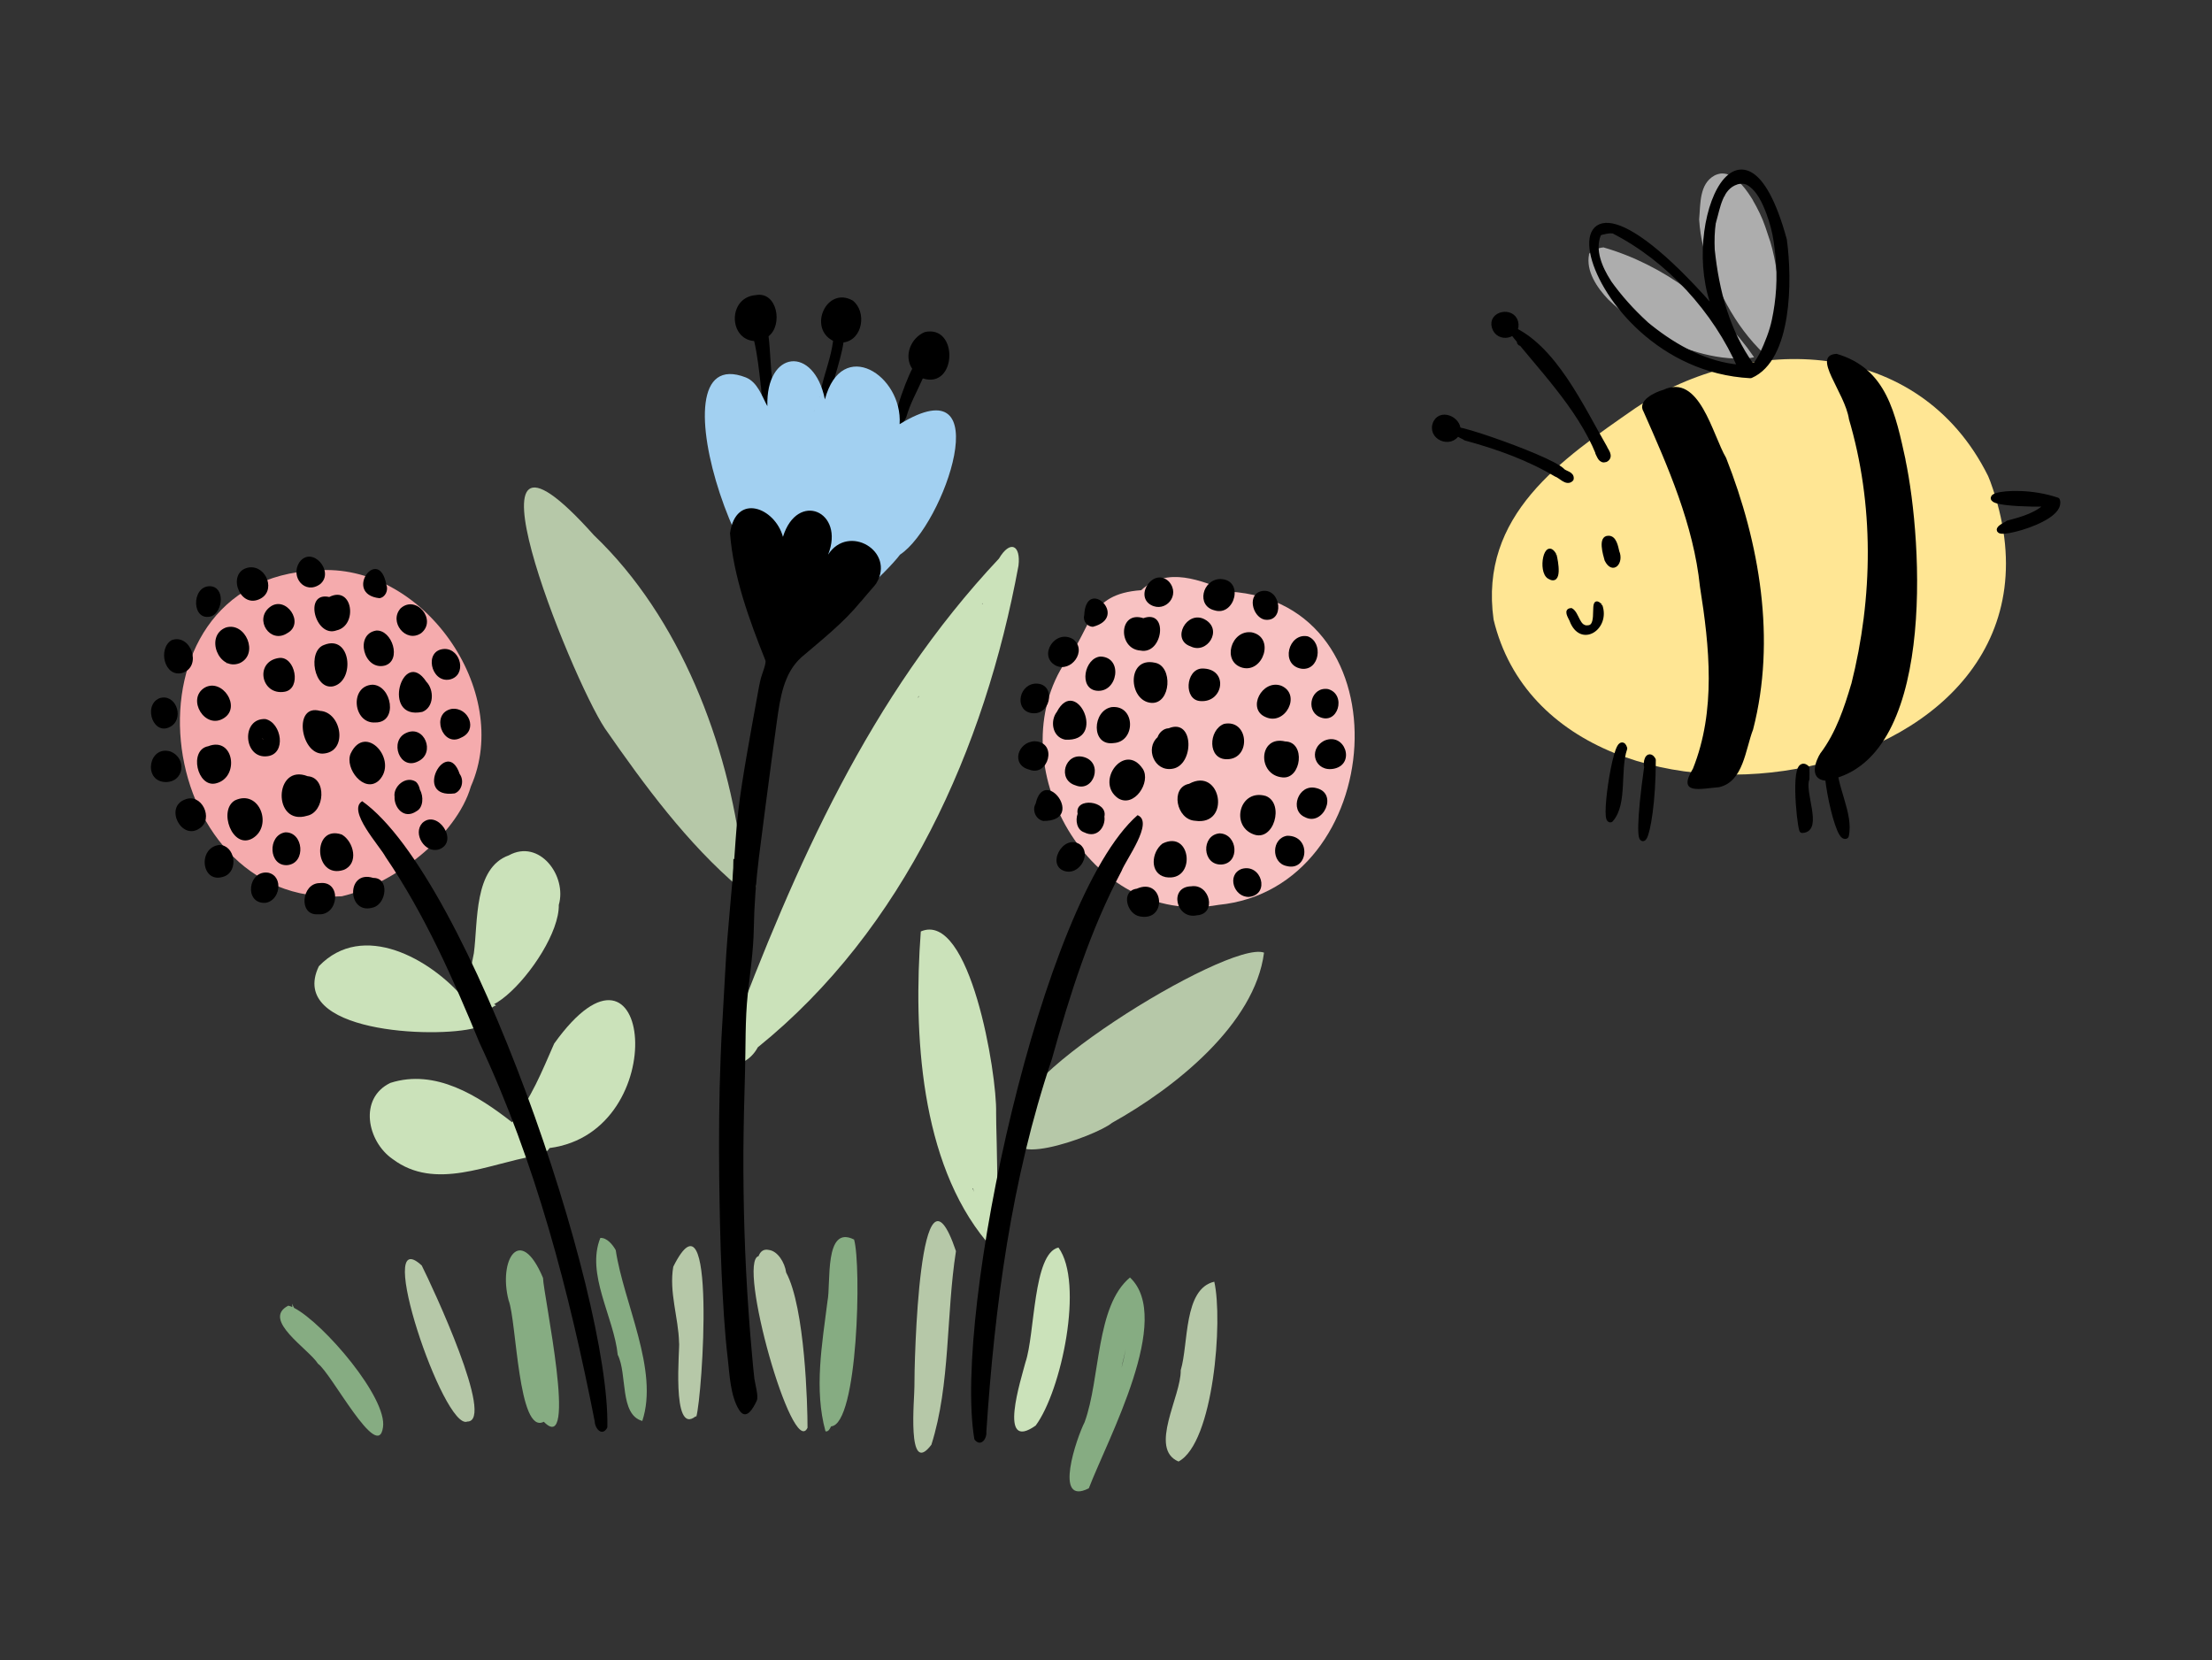 <?xml version="1.0" encoding="utf-8"?>
<!-- Generator: Adobe Illustrator 26.3.1, SVG Export Plug-In . SVG Version: 6.00 Build 0)  -->
<svg version="1.1" id="Ebene_1" xmlns="http://www.w3.org/2000/svg" xmlns:xlink="http://www.w3.org/1999/xlink" x="0px" y="0px"
	 viewBox="0 0 110.72 83.1" style="enable-background:new 0 0 110.72 83.1;" xml:space="preserve">
<rect x="0" y="0" width="110.72" height="83.1" fill="#333333" stroke="none"/>
<style type="text/css">
	.st0{clip-path:url(#SVGID_00000075131495416085062550000012018440419755400872_);}
	.st1{opacity:0.6;clip-path:url(#SVGID_00000170243414556137015550000000421952342752665735_);}
	.st2{clip-path:url(#SVGID_00000144332463518935762730000006148975693113651343_);fill:#FFFFFF;}
	.st3{clip-path:url(#SVGID_00000170243414556137015550000000421952342752665735_);fill:#FFE694;}
	.st4{clip-path:url(#SVGID_00000170243414556137015550000000421952342752665735_);}
	
		.st5{clip-path:url(#SVGID_00000170243414556137015550000000421952342752665735_);fill:none;stroke:#000000;stroke-width:0.15;stroke-miterlimit:10;}
	
		.st6{clip-path:url(#SVGID_00000170243414556137015550000000421952342752665735_);fill:none;stroke:#000000;stroke-width:0.3;stroke-linecap:round;stroke-linejoin:round;stroke-miterlimit:10;}
	
		.st7{clip-path:url(#SVGID_00000170243414556137015550000000421952342752665735_);fill:none;stroke:#000000;stroke-width:0.3;stroke-miterlimit:10;}
	.st8{clip-path:url(#SVGID_00000170243414556137015550000000421952342752665735_);fill:#F3D5B5;}
	.st9{clip-path:url(#SVGID_00000170243414556137015550000000421952342752665735_);fill:#F5ABAD;}
	.st10{clip-path:url(#SVGID_00000170243414556137015550000000421952342752665735_);fill:#F8C2C2;}
	.st11{clip-path:url(#SVGID_00000170243414556137015550000000421952342752665735_);fill:#A2D0F1;}
	.st12{clip-path:url(#SVGID_00000170243414556137015550000000421952342752665735_);fill:#B6C8A8;}
	.st13{clip-path:url(#SVGID_00000170243414556137015550000000421952342752665735_);fill:#CBE2BA;}
	.st14{clip-path:url(#SVGID_00000031198918398944708990000002182424662645758616_);}
	.st15{clip-path:url(#SVGID_00000068648404694639978660000004208442346139154591_);}
	.st16{clip-path:url(#SVGID_00000029747790022266822610000003858628671566277811_);}
	.st17{clip-path:url(#SVGID_00000072998926402151014100000012964147553809223575_);}
	.st18{clip-path:url(#SVGID_00000072998926402151014100000012964147553809223575_);fill:#86AC82;}
	.st19{clip-path:url(#SVGID_00000072998926402151014100000012964147553809223575_);fill:#CBE2BA;}
	.st20{clip-path:url(#SVGID_00000072998926402151014100000012964147553809223575_);fill:#B6C8A8;}
</style>
<g>
	<defs>
		<rect id="SVGID_1_" x="7.55" y="8.45" width="95.61" height="66.19"/>
	</defs>
	<clipPath id="SVGID_00000042723903299748535680000016479498172450133395_">
		<use xlink:href="#SVGID_1_"  style="overflow:visible;"/>
	</clipPath>
	<g style="clip-path:url(#SVGID_00000042723903299748535680000016479498172450133395_);">
		<defs>
			<rect id="SVGID_00000100367324217995196680000013151534736589562045_" x="7.55" y="8.45" width="95.61" height="66.19"/>
		</defs>
		<clipPath id="SVGID_00000067926147740705839250000015306748839014702246_">
			<use xlink:href="#SVGID_00000100367324217995196680000013151534736589562045_"  style="overflow:visible;"/>
		</clipPath>
		<g style="opacity:0.6;clip-path:url(#SVGID_00000067926147740705839250000015306748839014702246_);">
			<g>
				<defs>
					<rect id="SVGID_00000120545282544901250540000011460767581910003121_" x="73.53" y="-5.14" width="29.49" height="36.1"/>
				</defs>
				<clipPath id="SVGID_00000005955829518501630340000006832935105896789662_">
					<use xlink:href="#SVGID_00000120545282544901250540000011460767581910003121_"  style="overflow:visible;"/>
				</clipPath>
				<path style="clip-path:url(#SVGID_00000005955829518501630340000006832935105896789662_);fill:#FFFFFF;" d="M85.05,10.99
					c0,0,0-0.01,0-0.01C85.05,10.99,85.05,10.99,85.05,10.99 M80.49,14.98C80.49,14.98,80.49,14.98,80.49,14.98
					C80.49,14.98,80.49,14.98,80.49,14.98C80.49,14.99,80.49,14.99,80.49,14.98 M80.54,12.42L80.54,12.42 M85.26,17.7
					c0,0-0.01,0-0.02,0C85.25,17.7,85.25,17.7,85.26,17.7 M86.89,17.96c0,0-0.01,0-0.01,0H86.89z M87.43,17.94
					c0.12-0.01,0.25-0.03,0.37-0.06c-1.76-2.56-4.55-4.64-7.55-5.5c0.01,0,0.02,0,0.03,0c-0.09,0.01-0.18,0.02-0.27,0.05
					c0.01,0,0.03-0.01,0.04-0.01c-0.12,0.04-0.24,0.08-0.35,0.14c0.01,0,0.01-0.01,0.02-0.01c-0.08,0.05-0.18,0.1-0.19,0.21
					c0-0.01,0.01-0.02,0.01-0.03c-0.17,0.84,0.4,1.67,0.96,2.26c0,0,0,0-0.01-0.01c0.01,0.01,0.02,0.02,0.02,0.02
					c0,0-0.01-0.01-0.01-0.01c0.68,0.65,1.42,1.21,2.23,1.7c-0.01,0-0.02-0.01-0.03-0.02C84.12,17.46,85.78,18.03,87.43,17.94
					 M88.24,18.06C88.24,18.06,88.24,18.06,88.24,18.06C88.24,18.06,88.24,18.06,88.24,18.06 M85.23,9.56L85.23,9.56
					C85.23,9.57,85.23,9.56,85.23,9.56 M88.36,11.35c-0.16-0.47-0.38-0.91-0.63-1.34c0.01,0.02,0.02,0.03,0.03,0.04
					c-0.33-0.53-0.73-1.12-1.33-1.34c0.01,0,0.03,0.01,0.04,0.01c-0.09-0.02-0.18-0.04-0.28-0.04h0.04c-0.16,0-0.32,0.05-0.46,0.13
					c0.01-0.01,0.03-0.01,0.04-0.02c-0.76,0.42-0.69,1.43-0.76,2.19c0,0,0-0.01,0-0.01c0,0.01,0,0.03,0,0.04c0,0,0-0.01,0-0.02
					c0.03,0.47,0.1,0.93,0.21,1.39l0,0c0.62,2.01,1.52,3.88,3.05,5.34c0.06-0.04,0.14-0.09,0.21-0.05c0.1-0.22,0.18-0.45,0.25-0.68
					l-0.01,0.04c0.14-0.58,0.27-1.2,0.27-1.8c0,0.02,0,0.03,0,0.05c0.02-1.09-0.12-2.18-0.43-3.22c0,0,0,0.01,0,0.01
					C88.52,11.82,88.44,11.59,88.36,11.35"/>
			</g>
		</g>
		<path style="clip-path:url(#SVGID_00000067926147740705839250000015306748839014702246_);fill:#FFE694;" d="M99.62,24.09
			c5.74,15.69-21.71,20.06-24.86,6.92c-0.73-5.24,3.4-8.01,7.08-10.57c5.71-3.81,14.2-3.6,17.67,3.38L99.62,24.09z"/>
		<path style="clip-path:url(#SVGID_00000067926147740705839250000015306748839014702246_);" d="M86.4,22.92
			c1.68,4.27,2.51,9.09,1.35,13.59c-0.39,1-0.48,2.62-1.71,2.89c-0.91,0.07-2.12,0.41-1.3-0.93c1.16-2.9,0.83-6.09,0.35-9.11
			c-0.32-3.1-1.61-6.02-2.82-8.75c-0.34-0.56,0.56-0.98,0.99-1.1C85.07,18.67,85.71,21.75,86.4,22.92"/>
		<path style="clip-path:url(#SVGID_00000067926147740705839250000015306748839014702246_);" d="M93.93,23.23
			C93.93,23.23,93.93,23.23,93.93,23.23C93.93,23.23,93.93,23.23,93.93,23.23 M91.93,17.71c2.52,0.73,2.95,3.02,3.46,5.34
			c-0.01-0.02-0.01-0.05-0.02-0.07c0.89,4.19,1.54,15.26-4.03,16.09c-0.79-0.1-0.48-0.98-0.19-1.42c-0.01,0.01-0.02,0.03-0.02,0.04
			c0.77-1.03,1.18-2.26,1.54-3.48c0,0.02-0.01,0.03-0.01,0.05c1.1-4.36,1.16-9.02-0.13-13.34c0.01,0.03,0.01,0.05,0.02,0.07
			C92.35,19.62,90.63,17.78,91.93,17.71"/>
		<path style="clip-path:url(#SVGID_00000067926147740705839250000015306748839014702246_);" d="M80.63,28.08
			c-0.15,0.06-0.24-0.17-0.09-0.23C80.69,27.79,80.78,28.02,80.63,28.08"/>
		<path style="clip-path:url(#SVGID_00000067926147740705839250000015306748839014702246_);" d="M80.98,27.61
			c0.23,0.54-0.25,1.1-0.59,0.42c-0.08-0.28-0.34-1.15,0.12-1.14C80.84,26.88,80.92,27.36,80.98,27.61"/>
		
			<path style="clip-path:url(#SVGID_00000067926147740705839250000015306748839014702246_);fill:none;stroke:#000000;stroke-width:0.15;stroke-miterlimit:10;" d="
			M80.98,27.61c0.23,0.54-0.25,1.1-0.59,0.42c-0.08-0.28-0.34-1.15,0.12-1.14C80.84,26.88,80.92,27.36,80.98,27.61"/>
		<path style="clip-path:url(#SVGID_00000067926147740705839250000015306748839014702246_);" d="M77.84,27.78
			c0.08,0.31,0.3,1.49-0.31,1.12C77.03,28.61,77.36,26.91,77.84,27.78"/>
		
			<path style="clip-path:url(#SVGID_00000067926147740705839250000015306748839014702246_);fill:none;stroke:#000000;stroke-width:0.15;stroke-miterlimit:10;" d="
			M77.84,27.78c0.08,0.31,0.3,1.49-0.31,1.12C77.03,28.61,77.36,26.91,77.84,27.78"/>
		<path style="clip-path:url(#SVGID_00000067926147740705839250000015306748839014702246_);" d="M79.28,31.34
			c-0.01-0.01-0.02-0.01-0.03-0.02C79.26,31.32,79.27,31.33,79.28,31.34 M80.13,30.3c0.41,1.15-1.01,2.08-1.5,0.74
			c-0.08-0.17-0.31-0.52,0.02-0.53c0.34,0.19,0.34,0.94,0.85,0.86C80.11,31.33,79.53,29.72,80.13,30.3"/>
		
			<path style="clip-path:url(#SVGID_00000067926147740705839250000015306748839014702246_);fill:none;stroke:#000000;stroke-width:0.15;stroke-miterlimit:10;" d="
			M79.28,31.34c-0.01-0.01-0.02-0.01-0.03-0.02C79.26,31.32,79.27,31.33,79.28,31.34 M80.13,30.3c0.41,1.15-1.01,2.08-1.5,0.74
			c-0.08-0.17-0.31-0.52,0.02-0.53c0.34,0.19,0.34,0.94,0.85,0.86C80.11,31.33,79.53,29.72,80.13,30.3"/>
		<path style="clip-path:url(#SVGID_00000067926147740705839250000015306748839014702246_);" d="M82.73,38.04
			c0,4.2-1.09,6.01-0.28,0.33l0,0.02C82.37,38.17,82.51,37.66,82.73,38.04"/>
		
			<path style="clip-path:url(#SVGID_00000067926147740705839250000015306748839014702246_);fill:none;stroke:#000000;stroke-width:0.3;stroke-linecap:round;stroke-linejoin:round;stroke-miterlimit:10;" d="
			M82.73,38.04c0,4.2-1.09,6.01-0.28,0.33l0,0.02C82.37,38.17,82.51,37.66,82.73,38.04"/>
		<path style="clip-path:url(#SVGID_00000067926147740705839250000015306748839014702246_);" d="M81.3,37.46
			c-0.37,1.07,0.02,2.76-0.69,3.55C80.26,41.1,80.98,36.41,81.3,37.46"/>
		
			<path style="clip-path:url(#SVGID_00000067926147740705839250000015306748839014702246_);fill:none;stroke:#000000;stroke-width:0.3;stroke-linecap:round;stroke-linejoin:round;stroke-miterlimit:10;" d="
			M81.3,37.46c-0.37,1.07,0.02,2.76-0.69,3.55C80.26,41.1,80.98,36.41,81.3,37.46"/>
		<path style="clip-path:url(#SVGID_00000067926147740705839250000015306748839014702246_);" d="M91.79,38.13
			c-0.05,1.22,0.85,2.61,0.6,3.7C91.95,42.12,90.97,37.11,91.79,38.13"/>
		
			<path style="clip-path:url(#SVGID_00000067926147740705839250000015306748839014702246_);fill:none;stroke:#000000;stroke-width:0.3;stroke-linecap:round;stroke-linejoin:round;stroke-miterlimit:10;" d="
			M91.79,38.13c-0.05,1.22,0.85,2.61,0.6,3.7C91.95,42.12,90.97,37.11,91.79,38.13"/>
		<path style="clip-path:url(#SVGID_00000067926147740705839250000015306748839014702246_);" d="M90.42,38.45
			c0.01,0.18,0,0.36,0,0.54c0,0,0-0.01,0-0.01c-0.26,0.67,0.66,2.54-0.21,2.56C90.07,41.15,89.75,37.82,90.42,38.45"/>
		
			<path style="clip-path:url(#SVGID_00000067926147740705839250000015306748839014702246_);fill:none;stroke:#000000;stroke-width:0.3;stroke-linecap:round;stroke-linejoin:round;stroke-miterlimit:10;" d="
			M90.42,38.45c0.01,0.18,0,0.36,0,0.54c0,0,0-0.01,0-0.01c-0.26,0.67,0.66,2.54-0.21,2.56C90.07,41.15,89.75,37.82,90.42,38.45"/>
		<path style="clip-path:url(#SVGID_00000067926147740705839250000015306748839014702246_);" d="M76.11,17.16
			c-0.01-0.01-0.02-0.02-0.03-0.03C76.09,17.15,76.1,17.15,76.11,17.16 M80.36,22.98c-0.22,0.08-0.28-0.18-0.36-0.32
			c0.01,0.02,0.02,0.03,0.03,0.04c-0.97-2.4-2.98-4.37-4.44-6.25c2.16,0.92,3.53,3.92,4.72,5.98c-0.01-0.02-0.02-0.03-0.03-0.04
			C80.36,22.56,80.62,22.84,80.36,22.98"/>
		
			<path style="clip-path:url(#SVGID_00000067926147740705839250000015306748839014702246_);fill:none;stroke:#000000;stroke-width:0.3;stroke-linecap:round;stroke-linejoin:round;stroke-miterlimit:10;" d="
			M76.11,17.16c-0.01-0.01-0.02-0.02-0.03-0.03C76.09,17.15,76.1,17.15,76.11,17.16 M80.36,22.98c-0.22,0.08-0.28-0.18-0.36-0.32
			c0.01,0.02,0.02,0.03,0.03,0.04c-0.97-2.4-2.98-4.37-4.44-6.25c2.16,0.92,3.53,3.92,4.72,5.98c-0.01-0.02-0.02-0.03-0.03-0.04
			C80.36,22.56,80.62,22.84,80.36,22.98"/>
		<path style="clip-path:url(#SVGID_00000067926147740705839250000015306748839014702246_);" d="M78.62,23.96
			c-0.19,0.21-0.49-0.17-0.71-0.24c0,0,0,0,0,0c-1.42-0.84-2.97-1.39-4.55-1.82c0.01,0,0.03,0.01,0.04,0.01
			c-2.69-1.32,4.26,1.01,4.82,1.7c0,0-0.01,0-0.01-0.01C78.35,23.72,78.66,23.75,78.62,23.96"/>
		
			<path style="clip-path:url(#SVGID_00000067926147740705839250000015306748839014702246_);fill:none;stroke:#000000;stroke-width:0.3;stroke-linecap:round;stroke-linejoin:round;stroke-miterlimit:10;" d="
			M78.62,23.96c-0.19,0.21-0.49-0.17-0.71-0.24c0,0,0,0,0,0c-1.42-0.84-2.97-1.39-4.55-1.82c0.01,0,0.03,0.01,0.04,0.01
			c-2.69-1.32,4.26,1.01,4.82,1.7c0,0-0.01,0-0.01-0.01C78.35,23.72,78.66,23.75,78.62,23.96"/>
		<path style="clip-path:url(#SVGID_00000067926147740705839250000015306748839014702246_);" d="M72.33,21.46c0,0,0-0.01-0.01-0.01
			C72.33,21.45,72.33,21.45,72.33,21.46 M72.94,21.65c-0.33,0.66-1.39,0.2-1.05-0.5C72.19,20.59,73.11,21.08,72.94,21.65"/>
		
			<path style="clip-path:url(#SVGID_00000067926147740705839250000015306748839014702246_);fill:none;stroke:#000000;stroke-width:0.3;stroke-miterlimit:10;" d="
			M72.33,21.46c0,0,0-0.01-0.01-0.01C72.33,21.45,72.33,21.45,72.33,21.46 M72.94,21.65c-0.33,0.66-1.39,0.2-1.05-0.5
			C72.19,20.59,73.11,21.08,72.94,21.65"/>
		<path style="clip-path:url(#SVGID_00000067926147740705839250000015306748839014702246_);" d="M75.37,16.27
			c0-0.01-0.01-0.01-0.01-0.02C75.36,16.26,75.37,16.27,75.37,16.27 M75.39,16.27c-0.01-0.01-0.02-0.02-0.02-0.02v0
			C75.37,16.26,75.38,16.27,75.39,16.27 M75.84,16.12c0.18,0.69-0.83,0.9-1.02,0.24C74.63,15.72,75.67,15.51,75.84,16.12"/>
		
			<path style="clip-path:url(#SVGID_00000067926147740705839250000015306748839014702246_);fill:none;stroke:#000000;stroke-width:0.3;stroke-linecap:round;stroke-linejoin:round;stroke-miterlimit:10;" d="
			M75.37,16.27c0-0.01-0.01-0.01-0.01-0.02C75.36,16.26,75.37,16.27,75.37,16.27 M75.39,16.27c-0.01-0.01-0.02-0.02-0.02-0.02v0
			C75.37,16.26,75.38,16.27,75.39,16.27 M75.84,16.12c0.18,0.69-0.83,0.9-1.02,0.24C74.63,15.72,75.67,15.51,75.84,16.12"/>
		<path style="clip-path:url(#SVGID_00000067926147740705839250000015306748839014702246_);" d="M102.96,25.05
			c0.34,1.09-4.32,2.08-2.4,1.14c-0.02,0.01-0.03,0.01-0.05,0.01c0.73-0.19,1.53-0.41,2.05-0.99
			C97.47,25.25,100.5,24.21,102.96,25.05"/>
		
			<path style="clip-path:url(#SVGID_00000067926147740705839250000015306748839014702246_);fill:none;stroke:#000000;stroke-width:0.3;stroke-linecap:round;stroke-linejoin:round;stroke-miterlimit:10;" d="
			M102.96,25.05c0.34,1.09-4.32,2.08-2.4,1.14c-0.02,0.01-0.03,0.01-0.05,0.01c0.73-0.19,1.53-0.41,2.05-0.99
			C97.47,25.25,100.5,24.21,102.96,25.05"/>
		<path style="clip-path:url(#SVGID_00000067926147740705839250000015306748839014702246_);" d="M85.75,11.1c0,0,0-0.01,0-0.01
			C85.75,11.09,85.75,11.09,85.75,11.1 M80.51,14.14C80.51,14.14,80.51,14.14,80.51,14.14C80.51,14.14,80.51,14.14,80.51,14.14
			C80.51,14.15,80.51,14.15,80.51,14.14 M81.05,11.64L81.05,11.64L81.05,11.64 M84.67,17.72c0,0-0.01,0-0.01-0.01
			C84.66,17.72,84.67,17.72,84.67,17.72 M86.23,18.29c0,0-0.01,0-0.01,0L86.23,18.29z M86.76,18.37c0.12,0.02,0.25,0.02,0.37,0.01
			c-1.24-2.85-3.58-5.42-6.36-6.84c0.01,0,0.02,0,0.03,0c-0.09-0.01-0.18-0.01-0.28-0.01c0.01,0,0.03,0,0.04,0
			c-0.13,0.01-0.25,0.04-0.38,0.07c0.01,0,0.01-0.01,0.02-0.01c-0.09,0.03-0.2,0.06-0.23,0.16c0.01-0.01,0.01-0.02,0.02-0.03
			c-0.33,0.8,0.07,1.72,0.51,2.4c0,0,0,0-0.01-0.01c0.01,0.01,0.01,0.02,0.02,0.03c0,0,0-0.01-0.01-0.01
			c0.54,0.76,1.17,1.46,1.86,2.09c-0.01-0.01-0.02-0.01-0.03-0.02C83.6,17.26,85.12,18.15,86.76,18.37 M87.53,18.64
			C87.53,18.64,87.53,18.64,87.53,18.64C87.53,18.64,87.53,18.64,87.53,18.64 M86.2,9.72l0,0.01C86.19,9.73,86.19,9.73,86.2,9.72
			 M88.93,12.08c-0.07-0.49-0.2-0.97-0.37-1.43c0,0.02,0.01,0.03,0.02,0.05c-0.22-0.58-0.5-1.24-1.05-1.57
			c0.01,0,0.03,0.01,0.04,0.02C87.48,9.1,87.4,9.07,87.3,9.05l0.04,0.01c-0.16-0.03-0.32-0.01-0.47,0.04c0.01,0,0.03-0.01,0.04-0.01
			c-0.83,0.27-0.95,1.28-1.16,2c0,0,0-0.01,0-0.01c0,0.01,0,0.03-0.01,0.04c0,0,0-0.01,0-0.02c-0.07,0.47-0.08,0.94-0.06,1.4v0
			c0.22,2.09,0.75,4.1,1.98,5.82c0.07-0.02,0.15-0.06,0.21-0.01c0.14-0.2,0.27-0.41,0.38-0.62l-0.02,0.04
			c0.25-0.54,0.49-1.12,0.61-1.71c0,0.02-0.01,0.03-0.01,0.05c0.23-1.07,0.3-2.16,0.19-3.25c0,0,0,0.01,0,0.01
			C89,12.57,88.96,12.33,88.93,12.08 M89.29,12.01c0.28,2.04,0.25,5.93-1.67,6.77c-8.93-0.47-11.46-14.48-1.56-2.91
			C83.97,11.81,87.16,4.22,89.29,12.01"/>
		
			<path style="clip-path:url(#SVGID_00000067926147740705839250000015306748839014702246_);fill:none;stroke:#000000;stroke-width:0.3;stroke-linecap:round;stroke-linejoin:round;stroke-miterlimit:10;" d="
			M85.75,11.1c0,0,0-0.01,0-0.01C85.75,11.09,85.75,11.09,85.75,11.1 M80.51,14.14C80.51,14.14,80.51,14.14,80.51,14.14
			C80.51,14.14,80.51,14.14,80.51,14.14C80.51,14.15,80.51,14.15,80.51,14.14 M81.05,11.64L81.05,11.64L81.05,11.64 M84.67,17.72
			c0,0-0.01,0-0.01-0.01C84.66,17.72,84.67,17.72,84.67,17.72 M86.23,18.29c0,0-0.01,0-0.01,0L86.23,18.29z M86.76,18.37
			c0.12,0.02,0.25,0.02,0.37,0.01c-1.24-2.85-3.58-5.42-6.36-6.84c0.01,0,0.02,0,0.03,0c-0.09-0.01-0.18-0.01-0.28-0.01
			c0.01,0,0.03,0,0.04,0c-0.13,0.01-0.25,0.04-0.38,0.07c0.01,0,0.01-0.01,0.02-0.01c-0.09,0.03-0.2,0.06-0.23,0.16
			c0.01-0.01,0.01-0.02,0.02-0.03c-0.33,0.8,0.07,1.72,0.51,2.4c0,0,0,0-0.01-0.01c0.01,0.01,0.01,0.02,0.02,0.03
			c0,0,0-0.01-0.01-0.01c0.54,0.76,1.17,1.46,1.86,2.09c-0.01-0.01-0.02-0.01-0.03-0.02C83.6,17.26,85.12,18.15,86.76,18.37
			 M87.53,18.64C87.53,18.64,87.53,18.64,87.53,18.64C87.53,18.64,87.53,18.64,87.53,18.64 M86.2,9.72l0,0.01
			C86.19,9.73,86.19,9.73,86.2,9.72 M88.93,12.08c-0.07-0.49-0.2-0.97-0.37-1.43c0,0.02,0.01,0.03,0.02,0.05
			c-0.22-0.58-0.5-1.24-1.05-1.57c0.01,0,0.03,0.01,0.04,0.02C87.48,9.1,87.4,9.07,87.3,9.05l0.04,0.01
			c-0.16-0.03-0.32-0.01-0.47,0.04c0.01,0,0.03-0.01,0.04-0.01c-0.83,0.27-0.95,1.28-1.16,2c0,0,0-0.01,0-0.01
			c0,0.01,0,0.03-0.01,0.04c0,0,0-0.01,0-0.02c-0.07,0.47-0.08,0.94-0.06,1.4v0c0.22,2.09,0.75,4.1,1.98,5.82
			c0.07-0.02,0.15-0.06,0.21-0.01c0.14-0.2,0.27-0.41,0.38-0.62l-0.02,0.04c0.25-0.54,0.49-1.12,0.61-1.71
			c0,0.02-0.01,0.03-0.01,0.05c0.23-1.07,0.3-2.16,0.19-3.25c0,0,0,0.01,0,0.01C89,12.57,88.96,12.33,88.93,12.08 M89.29,12.01
			c0.28,2.04,0.25,5.93-1.67,6.77c-8.93-0.47-11.46-14.48-1.56-2.91C83.97,11.81,87.16,4.22,89.29,12.01"/>
		<path style="clip-path:url(#SVGID_00000067926147740705839250000015306748839014702246_);fill:#F3D5B5;" d="M100,24.33"/>
		<path style="clip-path:url(#SVGID_00000067926147740705839250000015306748839014702246_);fill:#F3D5B5;" d="M100,24.33"/>
		<path style="clip-path:url(#SVGID_00000067926147740705839250000015306748839014702246_);fill:#F3D5B5;" d="M99.86,24.39"/>
		<path style="clip-path:url(#SVGID_00000067926147740705839250000015306748839014702246_);" d="M44.44,21.76
			c0.04-0.51,0.39-0.93,0.5-1.42c0.21-0.74,0.56-1.59,0.72-1.88c-0.44-0.66-0.06-1.56,0.63-1.84c1.7-0.38,1.61,2.87-0.1,2.32
			c-0.29,0.66-0.63,1.24-0.83,1.95c0,0,0,0,0,0c-0.06,0.12-0.13,0.24-0.2,0.36c-0.03,0.05-0.06,0.09-0.08,0.14c0,0,0,0,0-0.01
			c0,0,0,0-0.01,0.01c0,0,0.01-0.01,0.01-0.01c-0.08,0.13-0.18,0.26-0.26,0.39c0-0.01,0.01-0.01,0.01-0.02
			c-0.07,0.1-0.2,0.26-0.33,0.22h0c-0.03-0.03-0.05-0.06-0.08-0.09C44.42,21.83,44.43,21.8,44.44,21.76"/>
		<path style="clip-path:url(#SVGID_00000067926147740705839250000015306748839014702246_);" d="M37.83,14.77
			c1.08-0.2,1.37,1.5,0.64,2.06c0.09,0.75,0.09,1.48,0.19,2.22v0c0,0.01,0,0.02,0,0.03v0c0.03,0.19,0.02,0.38,0.04,0.57v-0.01
			c0,0.01,0,0.01,0,0.02v0c0,0.23-0.03,0.45-0.02,0.68c0,0,0,0,0,0c-0.01,0.09-0.02,0.17-0.02,0.26c0,0,0,0,0,0v0c0,0,0,0,0,0
			c0,0.06-0.01,0.11-0.01,0.17c0,0,0,0,0,0c0,0,0,0.01,0,0.01v0c0,0.05-0.01,0.09-0.01,0.14c-0.05,0.2-0.34,0.23-0.48,0.09
			c0.01-0.38,0-0.75-0.03-1.12c0,0,0,0,0,0c0-0.18-0.03-0.35-0.04-0.53c0,0,0,0.01,0,0.01c0-0.02,0-0.04-0.01-0.06
			c0,0,0,0.01,0,0.01c0-0.03,0-0.05-0.01-0.08c0,0,0,0.01,0,0.01c0-0.01,0-0.03,0-0.05c0,0,0,0,0,0c-0.08-0.71-0.16-1.43-0.32-2.13
			C36.46,16.97,36.43,14.88,37.83,14.77"/>
		<path style="clip-path:url(#SVGID_00000067926147740705839250000015306748839014702246_);" d="M40.7,20.87
			c0.06-0.5,0.22-0.98,0.4-1.45c0,0,0,0.01,0.01,0.01c0.17-0.77,0.49-1.56,0.59-2.37c-1.27-0.64-0.33-2.75,0.98-2.02
			c0.72,0.56,0.51,1.97-0.46,2.1c-0.07,0.5-0.26,1.13-0.42,1.68c0,0,0,0,0,0c0,0,0,0,0,0.01c0,0,0,0,0,0c0,0,0,0,0,0v0
			c-0.09,0.32-0.15,0.64-0.26,0.96c0,0,0-0.01,0-0.01c-0.03,0.08-0.05,0.16-0.07,0.23v0c-0.16,0.39-0.24,0.81-0.48,1.16
			C40.85,21.17,40.69,21.03,40.7,20.87"/>
		<path style="clip-path:url(#SVGID_00000067926147740705839250000015306748839014702246_);fill:#F5ABAD;" d="M11.32,33.23
			C11.32,33.23,11.32,33.23,11.32,33.23c0.02-0.04,0.04-0.09,0.07-0.13c0,0.02,0,0.05,0,0.07C11.36,33.18,11.34,33.21,11.32,33.23
			 M17.11,44.86c2.54-0.59,5.73-2.98,6.46-5.5c2.11-4.77-2.41-11.24-7.74-10.81C5.65,28.98,7.51,45.46,17.11,44.86"/>
		<path style="clip-path:url(#SVGID_00000067926147740705839250000015306748839014702246_);fill:#F8C2C2;" d="M60.99,45.29
			c8.46-0.83,9.5-15.13,0.55-15.68c-1.45-0.55-3.09-1.29-4.42-0.07c-2.7,0.19-2.44,1.88-3.75,3.52
			C49.91,38.19,54.54,46.45,60.99,45.29"/>
		<path style="clip-path:url(#SVGID_00000067926147740705839250000015306748839014702246_);fill:#A2D0F1;" d="M37.33,18.89
			c0.59,0.24,0.8,0.92,1.08,1.44c-0.08-2.81,2.33-3.06,2.88-0.34c0.85-3.17,3.9-1.2,3.74,1.24c5.03-3.08,2.24,5.06,0.02,6.53
			c-1.39,1.85-9.71,8.73-4.21,2.51C37.73,32.54,32.3,16.94,37.33,18.89"/>
		<path style="clip-path:url(#SVGID_00000067926147740705839250000015306748839014702246_);fill:#B6C8A8;" d="M29.73,26.79
			c4.33,4.13,6.72,10.48,7.4,16.16c0.1,0.52,1.38,1.62,0.22,1.74c0.08,1.84-0.38,1.08-0.31-0.23c-2.65-2.25-4.78-5.15-6.76-8
			C28.58,33.91,22.4,18.59,29.73,26.79"/>
		<path style="clip-path:url(#SVGID_00000067926147740705839250000015306748839014702246_);fill:#CBE2BA;" d="M49.15,30.25
			c0.01,0,0.02,0,0.02,0c0.01-0.02,0.02-0.05,0.03-0.07C49.19,30.2,49.17,30.22,49.15,30.25 M45.95,34.9c0,0.01,0.01,0.01,0.01,0.02
			c0.02-0.03,0.04-0.07,0.05-0.1C45.99,34.85,45.97,34.87,45.95,34.9 M36.55,51.97C39.8,43.37,43.52,34.85,50,27.96
			c0.57-0.96,1.1-0.67,0.98,0.35c-1.69,9.17-5.73,18.2-13.05,24.11C37.23,53.74,35.34,53.52,36.55,51.97"/>
		<path style="clip-path:url(#SVGID_00000067926147740705839250000015306748839014702246_);fill:#CBE2BA;" d="M48.71,59.47
			c-0.01,0.01-0.02,0.01-0.02,0.02c0.02,0.06,0.04,0.11,0.06,0.17C48.73,59.6,48.72,59.54,48.71,59.47 M46.09,46.62
			c2.46-1.06,3.82,7.12,3.77,9.08c-0.02,0.84,0.33,7.81-0.49,6.43C46.06,58.14,45.71,51.72,46.09,46.62"/>
		<path style="clip-path:url(#SVGID_00000067926147740705839250000015306748839014702246_);fill:#B6C8A8;" d="M51.25,56.26
			c-0.01-0.02-0.03-0.02-0.03-0.04c-2.07-1.57,10.25-9.2,12.05-8.54c-0.46,3.59-4.48,6.78-7.61,8.52
			C54.83,56.89,49.47,58.78,51.25,56.26"/>
		<path style="clip-path:url(#SVGID_00000067926147740705839250000015306748839014702246_);fill:#CBE2BA;" d="M19.54,54.2
			c2.25-0.72,4.39,0.64,6.09,1.97c0.96-1.19,1.49-2.53,2.11-3.94c4.86-6.78,6.01,4.41-0.23,5.23c-0.09,0.14-0.22,0.25-0.4,0.3
			c-0.02,0.18-0.25,0.25-0.36,0.1c-2.32,0.39-4.96,1.76-7.1,0.15C18.38,57.13,17.94,54.97,19.54,54.2"/>
		<path style="clip-path:url(#SVGID_00000067926147740705839250000015306748839014702246_);fill:#CBE2BA;" d="M15.96,48.36
			c2.2-2.29,5.6-0.36,7.27,1.62c0.49,0.32,1.16-0.01,1.6,0.34c-0.11,0.04-0.23,0.1-0.27,0.21c0,0,0,0,0,0
			c-0.08,0.15-0.09,0.37-0.02,0.52c-0.02,0.09,0.01,0.18,0.04,0.26c-0.12,0.04-0.24,0.05-0.37,0.07c0.92,1.11,0.19,0.83-0.43,0.07
			C21.77,51.99,14.37,51.68,15.96,48.36"/>
		<path style="clip-path:url(#SVGID_00000067926147740705839250000015306748839014702246_);fill:#CBE2BA;" d="M27.48,44.4
			c-0.01-0.1-0.03-0.19-0.05-0.29C27.45,44.21,27.47,44.3,27.48,44.4 M23.72,47.7c0.21-1.57-0.01-4.26,1.75-4.89
			c1.53-0.84,2.92,1.03,2.5,2.48C28.02,47.95,22.36,53.92,23.72,47.7"/>
		<polyline style="clip-path:url(#SVGID_00000067926147740705839250000015306748839014702246_);" points="38.15,41.71 38.15,41.71 
			38.15,41.71 		"/>
	</g>
	<path style="clip-path:url(#SVGID_00000042723903299748535680000016479498172450133395_);" d="M38.33,40.17L38.33,40.17
		L38.33,40.17z"/>
	<g style="clip-path:url(#SVGID_00000042723903299748535680000016479498172450133395_);">
		<defs>
			<rect id="SVGID_00000083076230417893417690000000578778055796612267_" x="7.55" y="8.45" width="95.61" height="66.19"/>
		</defs>
		<clipPath id="SVGID_00000047057399421709638240000011785300878555181459_">
			<use xlink:href="#SVGID_00000083076230417893417690000000578778055796612267_"  style="overflow:visible;"/>
		</clipPath>
		<polyline style="clip-path:url(#SVGID_00000047057399421709638240000011785300878555181459_);" points="36.1,51.25 36.1,51.25 
			36.1,51.25 		"/>
		<path style="clip-path:url(#SVGID_00000047057399421709638240000011785300878555181459_);" d="M38.08,43.55c0,0,0,0.01,0,0.01
			C38.08,43.56,38.08,43.55,38.08,43.55"/>
		<path style="clip-path:url(#SVGID_00000047057399421709638240000011785300878555181459_);" d="M38.09,43.52c0,0,0,0.01,0,0.02
			C38.09,43.53,38.09,43.52,38.09,43.52"/>
		<path style="clip-path:url(#SVGID_00000047057399421709638240000011785300878555181459_);" d="M38.09,43.45c0,0.01,0,0.01,0,0.02
			C38.09,43.47,38.09,43.46,38.09,43.45"/>
		<path style="clip-path:url(#SVGID_00000047057399421709638240000011785300878555181459_);" d="M38.11,43.32c0,0,0,0.01,0,0.01
			C38.1,43.33,38.1,43.33,38.11,43.32"/>
		<path style="clip-path:url(#SVGID_00000047057399421709638240000011785300878555181459_);" d="M38.33,40.17c0,0.01,0,0.01,0,0.02
			C38.33,40.18,38.33,40.17,38.33,40.17"/>
		<polyline style="clip-path:url(#SVGID_00000047057399421709638240000011785300878555181459_);" points="38.36,39.88 38.36,39.89 
			38.36,39.88 		"/>
	</g>
	<path style="clip-path:url(#SVGID_00000042723903299748535680000016479498172450133395_);" d="M38.33,40.17L38.33,40.17
		L38.33,40.17z"/>
	<g style="clip-path:url(#SVGID_00000042723903299748535680000016479498172450133395_);">
		<defs>
			<rect id="SVGID_00000144303772320502378000000011796080943704133281_" x="7.55" y="8.45" width="95.61" height="66.19"/>
		</defs>
		<clipPath id="SVGID_00000059999856762478027260000013841420204563182749_">
			<use xlink:href="#SVGID_00000144303772320502378000000011796080943704133281_"  style="overflow:visible;"/>
		</clipPath>
		<path style="clip-path:url(#SVGID_00000059999856762478027260000013841420204563182749_);" d="M38.33,40.17c0,0.01,0,0.01,0,0.02
			C38.33,40.18,38.33,40.17,38.33,40.17"/>
		<path style="clip-path:url(#SVGID_00000059999856762478027260000013841420204563182749_);" d="M38.36,39.88c0,0,0,0.01,0,0.01
			C38.36,39.89,38.36,39.88,38.36,39.88"/>
		<path style="clip-path:url(#SVGID_00000059999856762478027260000013841420204563182749_);" d="M36.77,27.83L36.77,27.83
			L36.77,27.83z"/>
		<polyline style="clip-path:url(#SVGID_00000059999856762478027260000013841420204563182749_);" points="36.77,27.83 36.77,27.83 
			36.77,27.83 		"/>
		<polyline style="clip-path:url(#SVGID_00000059999856762478027260000013841420204563182749_);" points="36.77,27.83 36.77,27.83 
			36.77,27.83 		"/>
		<path style="clip-path:url(#SVGID_00000059999856762478027260000013841420204563182749_);" d="M36.74,26.56
			c0,0.01-0.01,0.03-0.01,0.04C36.73,26.59,36.74,26.58,36.74,26.56"/>
		<path style="clip-path:url(#SVGID_00000059999856762478027260000013841420204563182749_);" d="M36.77,27.84c0,0.01,0,0.02,0,0.03
			C36.77,27.86,36.77,27.85,36.77,27.84"/>
		<polyline style="clip-path:url(#SVGID_00000059999856762478027260000013841420204563182749_);" points="36.77,27.84 36.77,27.84 
			36.77,27.84 		"/>
		<polyline style="clip-path:url(#SVGID_00000059999856762478027260000013841420204563182749_);" points="36.77,27.83 36.77,27.83 
			36.77,27.83 36.77,27.84 36.77,27.83 		"/>
		<path style="clip-path:url(#SVGID_00000059999856762478027260000013841420204563182749_);" d="M38.24,19.99"/>
		<polyline style="clip-path:url(#SVGID_00000059999856762478027260000013841420204563182749_);" points="38.24,19.99 38.24,19.99 
			38.24,20 38.24,19.99 		"/>
		<polyline style="clip-path:url(#SVGID_00000059999856762478027260000013841420204563182749_);" points="38.82,19.77 38.82,19.77 
			38.82,19.77 		"/>
	</g>
	<path style="clip-path:url(#SVGID_00000042723903299748535680000016479498172450133395_);" d="M38.82,19.77L38.82,19.77
		L38.82,19.77z"/>
	<g style="clip-path:url(#SVGID_00000042723903299748535680000016479498172450133395_);">
		<defs>
			<rect id="SVGID_00000099629630073074665890000002425199199759411344_" x="7.55" y="8.45" width="95.61" height="66.19"/>
		</defs>
		<clipPath id="SVGID_00000013876351866406270980000004386421847598534274_">
			<use xlink:href="#SVGID_00000099629630073074665890000002425199199759411344_"  style="overflow:visible;"/>
		</clipPath>
		<path style="clip-path:url(#SVGID_00000013876351866406270980000004386421847598534274_);" d="M38.98,19.38L38.98,19.38z"/>
		<path style="clip-path:url(#SVGID_00000013876351866406270980000004386421847598534274_);" d="M41.05,19.85c0,0,0,0.01,0,0.01
			C41.04,19.86,41.04,19.85,41.05,19.85"/>
		<polyline style="clip-path:url(#SVGID_00000013876351866406270980000004386421847598534274_);" points="41.77,19.46 41.77,19.46 
			41.77,19.46 		"/>
		<polyline style="clip-path:url(#SVGID_00000013876351866406270980000004386421847598534274_);" points="45.11,21.46 45.12,21.45 
			45.11,21.46 45.11,21.46 		"/>
		<polyline style="clip-path:url(#SVGID_00000013876351866406270980000004386421847598534274_);" points="45.28,21.18 45.27,21.19 
			45.28,21.18 		"/>
		<polyline style="clip-path:url(#SVGID_00000013876351866406270980000004386421847598534274_);" points="45.28,21.18 45.28,21.18 
			45.28,21.18 		"/>
		<polyline style="clip-path:url(#SVGID_00000013876351866406270980000004386421847598534274_);" points="44.62,20.64 44.62,20.64 
			44.62,20.64 		"/>
		<polyline style="clip-path:url(#SVGID_00000013876351866406270980000004386421847598534274_);" points="41.96,18.72 41.96,18.72 
			41.96,18.72 		"/>
		<polyline style="clip-path:url(#SVGID_00000013876351866406270980000004386421847598534274_);" points="41.97,18.71 41.97,18.71 
			41.97,18.71 		"/>
		<path style="clip-path:url(#SVGID_00000013876351866406270980000004386421847598534274_);" d="M45.11,21.46
			C45.11,21.45,45.12,21.45,45.11,21.46C45.11,21.45,45.11,21.45,45.11,21.46C45.11,21.46,45.11,21.46,45.11,21.46"/>
		<polyline style="clip-path:url(#SVGID_00000013876351866406270980000004386421847598534274_);" points="45.28,21.18 45.27,21.19 
			45.28,21.18 		"/>
		<polyline style="clip-path:url(#SVGID_00000013876351866406270980000004386421847598534274_);" points="45.28,21.18 45.28,21.18 
			45.28,21.18 		"/>
		<path style="clip-path:url(#SVGID_00000013876351866406270980000004386421847598534274_);" d="M36.77,27.85
			C36.77,27.85,36.77,27.85,36.77,27.85c0,0,0,0.01,0,0.01C36.77,27.86,36.77,27.86,36.77,27.85"/>
		<polyline style="clip-path:url(#SVGID_00000013876351866406270980000004386421847598534274_);" points="36.77,27.84 36.77,27.84 
			36.77,27.85 36.77,27.84 		"/>
		<path style="clip-path:url(#SVGID_00000013876351866406270980000004386421847598534274_);" d="M36.74,26.56
			c0,0.01-0.01,0.03-0.01,0.04C36.73,26.59,36.74,26.58,36.74,26.56"/>
		<path style="clip-path:url(#SVGID_00000013876351866406270980000004386421847598534274_);" d="M38.69,19.82c0,0,0-0.01,0-0.01
			C38.69,19.81,38.69,19.81,38.69,19.82"/>
	</g>
	<path style="clip-path:url(#SVGID_00000042723903299748535680000016479498172450133395_);" d="M38.78,20.71L38.78,20.71
		L38.78,20.71z"/>
	
		<rect x="38.77" y="20.7" style="clip-path:url(#SVGID_00000042723903299748535680000016479498172450133395_);" width="0" height="0"/>
	<g style="clip-path:url(#SVGID_00000042723903299748535680000016479498172450133395_);">
		<defs>
			<rect id="SVGID_00000137827705385384524690000016000054213339255714_" x="7.55" y="8.45" width="95.61" height="66.19"/>
		</defs>
		<clipPath id="SVGID_00000093165021926089049070000007746415042991023261_">
			<use xlink:href="#SVGID_00000137827705385384524690000016000054213339255714_"  style="overflow:visible;"/>
		</clipPath>
		<polygon style="clip-path:url(#SVGID_00000093165021926089049070000007746415042991023261_);" points="38.17,19.11 38.17,19.11 
			38.17,19.11 		"/>
		<polyline style="clip-path:url(#SVGID_00000093165021926089049070000007746415042991023261_);" points="38.77,20.71 38.77,20.71 
			38.77,20.71 		"/>
		<polyline style="clip-path:url(#SVGID_00000093165021926089049070000007746415042991023261_);" points="38.78,20.71 38.78,20.71 
			38.77,20.71 38.78,20.71 		"/>
		<path style="clip-path:url(#SVGID_00000093165021926089049070000007746415042991023261_);" d="M40.75,20.54c0,0.01,0,0.01,0,0.02
			C40.74,20.56,40.74,20.55,40.75,20.54"/>
		<polyline style="clip-path:url(#SVGID_00000093165021926089049070000007746415042991023261_);" points="41.12,20.95 41.12,20.95 
			41.12,20.95 41.12,20.95 		"/>
		<polyline style="clip-path:url(#SVGID_00000093165021926089049070000007746415042991023261_);" points="41.29,20.83 41.29,20.83 
			41.29,20.83 		"/>
		<polyline style="clip-path:url(#SVGID_00000093165021926089049070000007746415042991023261_);" points="41.29,20.82 41.29,20.82 
			41.29,20.82 41.29,20.82 		"/>
		<polyline style="clip-path:url(#SVGID_00000093165021926089049070000007746415042991023261_);" points="41.29,20.82 41.29,20.82 
			41.29,20.82 		"/>
		
			<line style="clip-path:url(#SVGID_00000093165021926089049070000007746415042991023261_);" x1="41.29" y1="20.82" x2="41.29" y2="20.82"/>
		<polyline style="clip-path:url(#SVGID_00000093165021926089049070000007746415042991023261_);" points="42.34,18.46 42.34,18.45 
			42.34,18.46 42.34,18.46 		"/>
		<path style="clip-path:url(#SVGID_00000093165021926089049070000007746415042991023261_);" d="M41.05,19.85c0,0,0,0.01,0,0.01
			C41.04,19.86,41.04,19.85,41.05,19.85"/>
		<polyline style="clip-path:url(#SVGID_00000093165021926089049070000007746415042991023261_);" points="41.77,19.46 41.77,19.46 
			41.77,19.46 		"/>
		<polyline style="clip-path:url(#SVGID_00000093165021926089049070000007746415042991023261_);" points="41.97,18.71 41.96,18.72 
			41.97,18.71 		"/>
		<polyline style="clip-path:url(#SVGID_00000093165021926089049070000007746415042991023261_);" points="45.16,21.25 45.16,21.24 
			45.16,21.25 		"/>
		<polyline style="clip-path:url(#SVGID_00000093165021926089049070000007746415042991023261_);" points="45.11,21.46 45.12,21.45 
			45.11,21.46 45.11,21.46 		"/>
		<path style="clip-path:url(#SVGID_00000093165021926089049070000007746415042991023261_);" d="M45.15,21.39
			c0,0.01-0.01,0.01-0.01,0.02C45.14,21.4,45.15,21.4,45.15,21.39"/>
		<polyline style="clip-path:url(#SVGID_00000093165021926089049070000007746415042991023261_);" points="45.19,21.33 45.19,21.33 
			45.19,21.33 		"/>
		<polyline style="clip-path:url(#SVGID_00000093165021926089049070000007746415042991023261_);" points="45.28,21.18 45.27,21.19 
			45.28,21.18 		"/>
		<polyline style="clip-path:url(#SVGID_00000093165021926089049070000007746415042991023261_);" points="45.28,21.18 45.28,21.18 
			45.28,21.18 		"/>
		<path style="clip-path:url(#SVGID_00000093165021926089049070000007746415042991023261_);" d="M45.28,21.18"/>
		<polyline style="clip-path:url(#SVGID_00000093165021926089049070000007746415042991023261_);" points="45.28,21.18 45.28,21.18 
			45.28,21.18 		"/>
		<polyline style="clip-path:url(#SVGID_00000093165021926089049070000007746415042991023261_);" points="45.28,21.18 45.28,21.18 
			45.28,21.18 		"/>
		<polyline style="clip-path:url(#SVGID_00000093165021926089049070000007746415042991023261_);" points="44.62,20.64 44.62,20.64 
			44.62,20.65 44.62,20.64 		"/>
		<path style="clip-path:url(#SVGID_00000093165021926089049070000007746415042991023261_);" d="M30.37,71.5
			c0.01-0.02,0.03-0.05,0.03-0.07c0.15-6.71-6.92-27.53-12.27-31.33c-0.77,0.47,0.88,2.24,1.17,2.79c1.96,2.88,3.38,6.09,4.7,9.3
			c2.82,6.01,4.49,12.46,5.77,18.96C29.77,71.47,30.11,71.9,30.37,71.5"/>
		<path style="clip-path:url(#SVGID_00000093165021926089049070000007746415042991023261_);" d="M16.14,37.72
			c1.31-0.05,0.97-2.08-0.12-2.14C14.68,35.21,15.03,37.72,16.14,37.72"/>
		<path style="clip-path:url(#SVGID_00000093165021926089049070000007746415042991023261_);" d="M15.37,40.83
			c0.9-0.18,1-1.92,0.03-1.98C13.71,38.19,13.63,41.36,15.37,40.83"/>
		<path style="clip-path:url(#SVGID_00000093165021926089049070000007746415042991023261_);" d="M13.17,37.01
			c-0.02-0.01-0.03-0.04-0.04-0.06c0.01,0.01,0.02,0.02,0.03,0.03C13.16,36.99,13.17,37,13.17,37.01 M13.38,37.85
			c0.97-0.11,0.72-1.67-0.09-1.86C12.05,35.92,12.18,38,13.38,37.85"/>
		<path style="clip-path:url(#SVGID_00000093165021926089049070000007746415042991023261_);" d="M14.26,34.62
			c0.84-0.16,0.52-1.77-0.28-1.69C12.72,33.09,13.06,34.84,14.26,34.62"/>
		<path style="clip-path:url(#SVGID_00000093165021926089049070000007746415042991023261_);" d="M16.68,34.35
			c1.11-0.27,0.89-2.62-0.46-2.07C15.37,32.58,15.72,34.55,16.68,34.35"/>
		<path style="clip-path:url(#SVGID_00000093165021926089049070000007746415042991023261_);" d="M18.79,36.16
			c1.15,0.01,0.82-1.87-0.15-1.89C17.48,34.33,17.67,36.24,18.79,36.16"/>
		<path style="clip-path:url(#SVGID_00000093165021926089049070000007746415042991023261_);" d="M18.96,39.07
			c1.01-1-0.67-2.92-1.41-1.35C17.24,38.46,18.23,39.73,18.96,39.07"/>
		<path style="clip-path:url(#SVGID_00000093165021926089049070000007746415042991023261_);" d="M20.94,38.1
			c0.87-0.42,0.3-1.83-0.6-1.42C19.46,37.06,20,38.6,20.94,38.1"/>
		<path style="clip-path:url(#SVGID_00000093165021926089049070000007746415042991023261_);" d="M19.27,33.31
			c0.85-0.26,0.36-1.8-0.44-1.75C17.73,31.74,18.21,33.59,19.27,33.31"/>
		<path style="clip-path:url(#SVGID_00000093165021926089049070000007746415042991023261_);" d="M14.38,31.69
			c0.91-0.5-0.08-1.93-0.88-1.3C12.71,31.01,13.52,32.25,14.38,31.69"/>
		<path style="clip-path:url(#SVGID_00000093165021926089049070000007746415042991023261_);" d="M12,33.19
			c0.98-0.45,0.29-2.09-0.7-1.78C10.24,31.83,10.95,33.61,12,33.19"/>
		<path style="clip-path:url(#SVGID_00000093165021926089049070000007746415042991023261_);" d="M11.21,35.94
			c0.88-0.56-0.09-2.02-0.97-1.52C9.32,34.99,10.27,36.55,11.21,35.94"/>
		<path style="clip-path:url(#SVGID_00000093165021926089049070000007746415042991023261_);" d="M10.8,39.21
			c1.21-0.28,0.92-2.37-0.38-1.86C9.44,37.53,9.87,39.43,10.8,39.21"/>
		<path style="clip-path:url(#SVGID_00000093165021926089049070000007746415042991023261_);" d="M12.64,41.96
			c1.04-0.62,0.34-2.48-0.88-1.9C10.91,40.55,11.63,42.54,12.64,41.96"/>
		<path style="clip-path:url(#SVGID_00000093165021926089049070000007746415042991023261_);" d="M17.2,43.54
			c0.78-0.31,0.51-1.42-0.09-1.77C15.6,41.25,15.7,44.03,17.2,43.54"/>
		<path style="clip-path:url(#SVGID_00000093165021926089049070000007746415042991023261_);" d="M14.39,43.3
			c0.95-0.1,0.8-1.68-0.12-1.64C13.38,41.81,13.44,43.37,14.39,43.3"/>
		<path style="clip-path:url(#SVGID_00000093165021926089049070000007746415042991023261_);" d="M20.82,39.13
			c0.1,0.09,0.17,0.24,0.2,0.4c0.19,0.33,0.17,0.89-0.17,1.07c-0.64,0.44-1.13-0.2-1.1-0.72C19.67,39.37,20.31,38.8,20.82,39.13"/>
		<path style="clip-path:url(#SVGID_00000093165021926089049070000007746415042991023261_);" d="M21.34,34.12
			c0.4,0.41,0.39,1.28-0.2,1.51C19.05,36.08,20.16,32.33,21.34,34.12"/>
		<path style="clip-path:url(#SVGID_00000093165021926089049070000007746415042991023261_);" d="M16.48,29.88
			c1.18-0.6,1.44,1.43,0.37,1.67C15.78,31.95,15.17,29.59,16.48,29.88"/>
		<path style="clip-path:url(#SVGID_00000093165021926089049070000007746415042991023261_);" d="M21.98,42.51
			c1.02-0.38-0.08-2.03-0.84-1.32C20.64,41.73,21.28,42.74,21.98,42.51"/>
		<path style="clip-path:url(#SVGID_00000093165021926089049070000007746415042991023261_);" d="M22.76,39.71
			c0.37-0.14,0.48-0.66,0.25-0.97C22.36,36.81,20.62,40,22.76,39.71"/>
		<path style="clip-path:url(#SVGID_00000093165021926089049070000007746415042991023261_);" d="M23.08,36.92
			c0.87-0.37,0.38-1.54-0.47-1.44C21.53,35.69,22.14,37.44,23.08,36.92"/>
		<path style="clip-path:url(#SVGID_00000093165021926089049070000007746415042991023261_);" d="M22.51,34.01
			c0.87-0.2,0.57-1.53-0.25-1.53C21.19,32.51,21.56,34.2,22.51,34.01"/>
		<path style="clip-path:url(#SVGID_00000093165021926089049070000007746415042991023261_);" d="M21.08,31.69
			c0.81-0.65-0.24-1.93-1.02-1.25C19.44,31.11,20.31,32.21,21.08,31.69"/>
		<path style="clip-path:url(#SVGID_00000093165021926089049070000007746415042991023261_);" d="M18.99,29.94
			c0.3-0.04,0.46-0.4,0.35-0.67C18.96,27.24,17.15,29.73,18.99,29.94"/>
		<path style="clip-path:url(#SVGID_00000093165021926089049070000007746415042991023261_);" d="M16.02,29.24
			c0.76-0.62-0.41-1.97-1.04-1.09C14.52,28.88,15.26,29.78,16.02,29.24"/>
		<path style="clip-path:url(#SVGID_00000093165021926089049070000007746415042991023261_);" d="M12.96,30
			c0.89-0.37,0.39-1.71-0.49-1.6C11.33,28.58,11.94,30.44,12.96,30"/>
		<path style="clip-path:url(#SVGID_00000093165021926089049070000007746415042991023261_);" d="M10.6,30.84
			c0.57-0.25,0.67-1.48-0.1-1.5C9.56,29.34,9.58,31.16,10.6,30.84"/>
		<path style="clip-path:url(#SVGID_00000093165021926089049070000007746415042991023261_);" d="M9.13,33.68
			c1.01-0.33,0.41-1.99-0.54-1.64C7.89,32.46,8.22,33.92,9.13,33.68"/>
		<path style="clip-path:url(#SVGID_00000093165021926089049070000007746415042991023261_);" d="M8.61,36.32
			c0.62-0.47,0.15-1.64-0.64-1.37C7.12,35.33,7.71,36.95,8.61,36.32"/>
		<path style="clip-path:url(#SVGID_00000093165021926089049070000007746415042991023261_);" d="M8.23,39.14
			c0.99,0.06,1.16-1.2,0.29-1.53C7.45,37.3,7.15,39.05,8.23,39.14"/>
		<path style="clip-path:url(#SVGID_00000093165021926089049070000007746415042991023261_);" d="M9.99,41.46
			c0.73-0.47,0.1-1.8-0.74-1.44C8.22,40.41,9.09,42.09,9.99,41.46"/>
		<path style="clip-path:url(#SVGID_00000093165021926089049070000007746415042991023261_);" d="M11.24,43.86
			c0.72-0.29,0.52-1.56-0.26-1.57C9.86,42.42,10.08,44.31,11.24,43.86"/>
		<path style="clip-path:url(#SVGID_00000093165021926089049070000007746415042991023261_);" d="M13.26,45.19
			c0.76-0.07,0.96-1.33,0.17-1.51C12.42,43.53,12.2,45.22,13.26,45.19"/>
		<path style="clip-path:url(#SVGID_00000093165021926089049070000007746415042991023261_);" d="M15.92,45.76
			c1.05,0.09,1.2-1.7,0.08-1.56C15.09,44.2,14.92,45.84,15.92,45.76"/>
		<path style="clip-path:url(#SVGID_00000093165021926089049070000007746415042991023261_);" d="M18.71,45.41
			c0.64-0.21,0.79-1.48-0.03-1.47C17.3,43.51,17.37,45.86,18.71,45.41"/>
		<path style="clip-path:url(#SVGID_00000093165021926089049070000007746415042991023261_);" d="M36.68,44.13
			c0.61-0.12,0.46-0.88,0.03-1.15C36.7,43.37,36.7,43.75,36.68,44.13C36.68,44.13,36.68,44.13,36.68,44.13"/>
		<path style="clip-path:url(#SVGID_00000093165021926089049070000007746415042991023261_);" d="M36.77,27.85c0,0,0-0.01,0-0.01
			c0,0.01,0,0.02,0.01,0.03C36.77,27.86,36.77,27.86,36.77,27.85"/>
		<path style="clip-path:url(#SVGID_00000093165021926089049070000007746415042991023261_);" d="M36.77,27.84L36.77,27.84z"/>
		<polyline style="clip-path:url(#SVGID_00000093165021926089049070000007746415042991023261_);" points="36.77,27.84 36.77,27.84 
			36.77,27.84 		"/>
		<polyline style="clip-path:url(#SVGID_00000093165021926089049070000007746415042991023261_);" points="36.77,27.83 36.77,27.83 
			36.77,27.84 36.77,27.83 		"/>
		<polyline style="clip-path:url(#SVGID_00000093165021926089049070000007746415042991023261_);" points="37.64,36.41 37.64,36.42 
			37.64,36.42 37.64,36.41 		"/>
		<path style="clip-path:url(#SVGID_00000093165021926089049070000007746415042991023261_);" d="M36.07,52.93
			c0.02-0.66,0.06-1.33,0.1-1.99c0.04-0.77,0.09-1.54,0.13-2.31c0.11-2.19,0.38-4.39,0.52-6.58c0.12-1.91,0.48-3.81,0.81-5.69
			c0.1-0.53,0.19-1.07,0.29-1.6c0.05-0.28,0.1-0.56,0.17-0.83c0.04-0.17,0.28-0.73,0.22-0.88c-0.81-2.03-1.6-4.19-1.77-6.36
			c0.29-2.05,2.25-1.29,2.65,0.18c0.72-2.32,3.12-1.27,2.26,0.89c1.01-1.57,3.39-0.17,2.41,1.44c-0.03,0.04-0.07,0.09-0.1,0.13
			c0,0,0,0,0,0c-0.22,0.26-0.45,0.51-0.66,0.77c0,0-0.01,0.01-0.01,0.01c0,0,0-0.01,0.01-0.01c0,0,0,0.01-0.01,0.01
			c0,0,0.01-0.01,0.01-0.01c-0.01,0.01-0.02,0.02-0.03,0.03c-0.86,1.05-1.93,1.89-2.96,2.77c0,0,0,0,0,0
			c-0.01,0-0.01,0.01-0.01,0.01v0c-0.88,0.8-1.05,2.04-1.21,3.16c-0.2,1.44-0.39,2.89-0.58,4.33c-0.11,0.83-0.21,1.66-0.32,2.49
			c-0.15,1.2-0.24,2.41-0.26,3.62c-0.02,1.08-0.18,2.15-0.3,3.23c-0.14,1.32-0.1,2.65-0.14,3.98c-0.04,1.3-0.07,2.61-0.08,3.92
			c-0.01,2.68,0.07,5.36,0.26,8.03c0.05,0.74,0.11,1.48,0.18,2.22c0.03,0.37,0.07,0.75,0.11,1.12c0.03,0.24,0.22,0.88,0.12,1.09
			c-0.17,0.37-0.53,1.04-0.89,0.46c-0.43-0.7-0.47-1.75-0.56-2.54c-0.17-1.42-0.24-2.85-0.31-4.28c-0.07-1.59-0.1-3.18-0.12-4.78
			C35.98,56.95,35.99,54.94,36.07,52.93"/>
		<path style="clip-path:url(#SVGID_00000093165021926089049070000007746415042991023261_);fill:#86AC82;" d="M56.35,67.52
			c-0.03,0.14-0.07,0.29-0.1,0.44c-0.05,0.17-0.08,0.34-0.11,0.5C56.22,68.15,56.29,67.84,56.35,67.52 M56.56,63.94
			c2.18,2.04-1.09,8.03-2.06,10.55c-1.8,0.92-0.6-2.55-0.21-3.31C55.09,68.99,54.84,65.37,56.56,63.94"/>
		<path style="clip-path:url(#SVGID_00000093165021926089049070000007746415042991023261_);fill:#CBE2BA;" d="M52.98,62.44
			c1.29,1.77,0.15,7.17-1.14,8.91c-1.92,1.36-0.73-2.32-0.51-3.17C51.81,66.78,51.7,62.73,52.98,62.44"/>
		<path style="clip-path:url(#SVGID_00000093165021926089049070000007746415042991023261_);fill:#86AC82;" d="M42.75,62.04
			c0.37,1.26,0.2,9.26-1.15,9.35c-0.06,0.11-0.13,0.28-0.28,0.25c-0.58-2.1-0.17-4.37,0.1-6.52C41.6,64.25,41.24,61.28,42.75,62.04"
			/>
		<path style="clip-path:url(#SVGID_00000093165021926089049070000007746415042991023261_);fill:#B6C8A8;" d="M37.97,62.87
			c0.08-0.22,0.24-0.37,0.51-0.31c0.44,0.05,0.8,0.62,0.87,1.13c0.95,1.77,1.07,6.67,1.07,7.77C39.67,73.06,36.88,63.14,37.97,62.87
			"/>
		<path style="clip-path:url(#SVGID_00000093165021926089049070000007746415042991023261_);fill:#86AC82;" d="M30.82,62.57
			c0.4,2.66,2.17,6.01,1.33,8.55c-1.15-0.32-0.74-2.35-1.23-3.31c-0.19-1.89-1.6-4.05-0.87-5.85C30.38,61.94,30.67,62.3,30.82,62.57
			"/>
		<path style="clip-path:url(#SVGID_00000093165021926089049070000007746415042991023261_);fill:#B6C8A8;" d="M21.11,63.34
			c0.53,1.06,3.7,7.82,2.28,7.81C22.21,71.63,18.66,61.07,21.11,63.34"/>
		<path style="clip-path:url(#SVGID_00000093165021926089049070000007746415042991023261_);fill:#86AC82;" d="M14.43,65.35
			c0.07,0.01,0.13,0.04,0.2,0.07c0-0.06,0-0.11,0-0.17c0.02,0.07,0.05,0.14,0.09,0.21c1.49,0.78,4.68,4.51,4.45,5.98
			c-0.25,1.79-2.6-2.74-3.25-3.18C15.46,67.52,13.07,66.05,14.43,65.35"/>
		<path style="clip-path:url(#SVGID_00000093165021926089049070000007746415042991023261_);fill:#B6C8A8;" d="M60.78,64.15
			c0.44,1.92-0.03,8.07-1.79,9c0,0,0,0.01,0,0.01c0,0,0-0.01,0-0.01c-1.51-0.64,0.14-3.27,0.11-4.57
			C59.5,67.26,59.23,64.51,60.78,64.15"/>
		<path style="clip-path:url(#SVGID_00000093165021926089049070000007746415042991023261_);fill:#B6C8A8;" d="M47.85,62.62
			c-0.5,3.19-0.27,6.66-1.23,9.69c-1.25,1.66-0.84-2.37-0.85-2.9C45.76,68.31,46,57.15,47.85,62.62"/>
		<path style="clip-path:url(#SVGID_00000093165021926089049070000007746415042991023261_);fill:#B6C8A8;" d="M33.7,63.4
			c2.18-4.37,1.46,6.51,1.15,7.52c-0.01-0.01-0.01-0.03-0.02-0.04c-1.26,1.04-0.78-3.58-0.84-3.68
			C33.96,65.94,33.48,64.67,33.7,63.4"/>
		<path style="clip-path:url(#SVGID_00000093165021926089049070000007746415042991023261_);fill:#86AC82;" d="M27.18,63.96
			c0.02,0.85,1.77,8.98,0.04,7.2c-1.29,0.68-1.36-5.06-1.76-6.07C24.93,63.07,26.03,61.23,27.18,63.96"/>
		<path style="clip-path:url(#SVGID_00000093165021926089049070000007746415042991023261_);" d="M48.81,72.09
			c-0.02-0.02-0.03-0.04-0.04-0.06c-1.07-6.37,3.36-27.02,8.17-31.23c0.84,0.34-0.59,2.23-0.8,2.79c-1.58,2.98-2.59,6.2-3.49,9.42
			c-2.03,6.03-2.86,12.34-3.28,18.66C49.41,71.98,49.12,72.42,48.81,72.09"/>
		<path style="clip-path:url(#SVGID_00000093165021926089049070000007746415042991023261_);" d="M57.94,36.9
			c0.08-0.23,0.29-0.44,0.56-0.45c1.29-0.53,1.28,1.88,0.17,2.03C57.77,38.62,57.32,37.45,57.94,36.9"/>
		<path style="clip-path:url(#SVGID_00000093165021926089049070000007746415042991023261_);" d="M59.82,41.08
			c-0.94-0.05-1.26-1.67-0.3-1.85C61.13,38.35,61.63,41.35,59.82,41.08"/>
		<path style="clip-path:url(#SVGID_00000093165021926089049070000007746415042991023261_);" d="M61.43,38
			c-1,0.03-0.95-1.47-0.16-1.77C62.51,35.98,62.64,37.98,61.43,38"/>
		<path style="clip-path:url(#SVGID_00000093165021926089049070000007746415042991023261_);" d="M60.1,35.09
			c-0.87-0.03-0.76-1.59,0.06-1.63C61.51,33.44,61.26,35.17,60.1,35.09"/>
		<path style="clip-path:url(#SVGID_00000093165021926089049070000007746415042991023261_);" d="M57.63,35.18
			c-1.16-0.09-1.25-2.33,0.18-2.01C58.72,33.33,58.62,35.24,57.63,35.18"/>
		<path style="clip-path:url(#SVGID_00000093165021926089049070000007746415042991023261_);" d="M55.75,37.19
			c-1.16,0.17-1.08-1.64-0.1-1.8C56.84,35.28,56.86,37.12,55.75,37.19"/>
		<path style="clip-path:url(#SVGID_00000093165021926089049070000007746415042991023261_);" d="M55.96,39.95
			c-1.17-0.83,0.33-2.83,1.24-1.47C57.63,39.14,56.77,40.46,55.96,39.95"/>
		<path style="clip-path:url(#SVGID_00000093165021926089049070000007746415042991023261_);" d="M53.84,39.31
			c-0.95-0.28-0.53-1.68,0.41-1.42C55.25,38.17,54.75,39.68,53.84,39.31"/>
		<path style="clip-path:url(#SVGID_00000093165021926089049070000007746415042991023261_);" d="M54.88,34.57
			c-0.9-0.12-0.6-1.64,0.2-1.71C56.24,32.89,55.95,34.7,54.88,34.57"/>
		<path style="clip-path:url(#SVGID_00000093165021926089049070000007746415042991023261_);" d="M59.59,32.35
			c-0.99-0.34-0.18-1.83,0.71-1.35C61.24,31.51,60.42,32.77,59.59,32.35"/>
		<path style="clip-path:url(#SVGID_00000093165021926089049070000007746415042991023261_);" d="M62.19,33.42
			c-1.05-0.29-0.57-1.92,0.47-1.77C63.83,31.9,63.23,33.69,62.19,33.42"/>
		<path style="clip-path:url(#SVGID_00000093165021926089049070000007746415042991023261_);" d="M63.35,35.89
			c-0.96-0.4-0.18-1.91,0.78-1.57C65.16,34.76,64.33,36.34,63.35,35.89"/>
		<path style="clip-path:url(#SVGID_00000093165021926089049070000007746415042991023261_);" d="M64.2,38.91
			c-1.29-0.11-1.21-2.12,0.13-1.8C65.37,37.13,65.14,39,64.2,38.91"/>
		<path style="clip-path:url(#SVGID_00000093165021926089049070000007746415042991023261_);" d="M62.72,41.75
			c-1.14-0.45-0.66-2.29,0.64-1.91C64.31,40.21,63.76,42.18,62.72,41.75"/>
		<path style="clip-path:url(#SVGID_00000093165021926089049070000007746415042991023261_);" d="M58.34,43.9
			c-0.82-0.18-0.71-1.26-0.15-1.68C59.65,41.5,59.89,44.17,58.34,43.9"/>
		<path style="clip-path:url(#SVGID_00000093165021926089049070000007746415042991023261_);" d="M61.14,43.27
			c-0.97,0.04-1.03-1.47-0.1-1.56C61.96,41.73,62.08,43.21,61.14,43.27"/>
		<path style="clip-path:url(#SVGID_00000093165021926089049070000007746415042991023261_);" d="M53.94,40.73
			c-0.16-0.85,1.52-0.66,1.34,0.14c0.07,0.49-0.35,1.12-1.01,0.79C53.9,41.54,53.82,41.06,53.94,40.73"/>
		<path style="clip-path:url(#SVGID_00000093165021926089049070000007746415042991023261_);" d="M52.9,35.63
			c0.97-1.86,2.56,1.53,0.41,1.39C52.67,36.89,52.55,36.08,52.9,35.63"/>
		<path style="clip-path:url(#SVGID_00000093165021926089049070000007746415042991023261_);" d="M57.23,30.94
			c1.28-0.46,0.98,1.85-0.15,1.62C55.94,32.48,55.99,30.54,57.23,30.94"/>
		<path style="clip-path:url(#SVGID_00000093165021926089049070000007746415042991023261_);" d="M53.38,43.62
			c-1.08-0.21-0.19-1.92,0.67-1.36C54.64,42.69,54.09,43.74,53.38,43.62"/>
		<path style="clip-path:url(#SVGID_00000093165021926089049070000007746415042991023261_);" d="M52.22,41.09
			c-0.39-0.08-0.57-0.56-0.38-0.87C52.27,38.29,54.39,41.1,52.22,41.09"/>
		<path style="clip-path:url(#SVGID_00000093165021926089049070000007746415042991023261_);" d="M51.52,38.52
			c-0.93-0.23-0.59-1.4,0.28-1.42C52.97,37.16,52.46,38.9,51.52,38.52"/>
		<path style="clip-path:url(#SVGID_00000093165021926089049070000007746415042991023261_);" d="M51.71,35.7
			c-0.91-0.06-0.78-1.35,0.05-1.48C52.87,34.11,52.66,35.76,51.71,35.7"/>
		<path style="clip-path:url(#SVGID_00000093165021926089049070000007746415042991023261_);" d="M52.84,33.31
			c-0.9-0.49-0.02-1.85,0.87-1.32C54.45,32.56,53.61,33.69,52.84,33.31"/>
		<path style="clip-path:url(#SVGID_00000093165021926089049070000007746415042991023261_);" d="M54.71,31.37
			c-0.31,0-0.52-0.31-0.44-0.58C54.36,28.83,56.55,30.88,54.71,31.37"/>
		<path style="clip-path:url(#SVGID_00000093165021926089049070000007746415042991023261_);" d="M57.61,30.28
			c-0.85-0.48,0.15-1.91,0.9-1.17C59.11,29.79,58.34,30.68,57.61,30.28"/>
		<path style="clip-path:url(#SVGID_00000093165021926089049070000007746415042991023261_);" d="M60.8,30.55
			c-0.94-0.22-0.62-1.55,0.28-1.57C62.3,29.01,61.81,30.86,60.8,30.55"/>
		<path style="clip-path:url(#SVGID_00000093165021926089049070000007746415042991023261_);" d="M63.28,31.01
			c-0.61-0.16-0.87-1.3-0.1-1.43C64.14,29.43,64.32,31.19,63.28,31.01"/>
		<path style="clip-path:url(#SVGID_00000093165021926089049070000007746415042991023261_);" d="M65.14,33.47
			c-1.08-0.18-0.65-1.82,0.32-1.62C66.26,32.15,66.05,33.59,65.14,33.47"/>
		<path style="clip-path:url(#SVGID_00000093165021926089049070000007746415042991023261_);" d="M66.02,35.87
			c-0.69-0.35-0.38-1.52,0.46-1.38C67.42,34.76,66.97,36.34,66.02,35.87"/>
		<path style="clip-path:url(#SVGID_00000093165021926089049070000007746415042991023261_);" d="M66.29,37.07
			c1.03-0.44,1.57,1.16,0.5,1.4C65.83,38.68,65.43,37.52,66.29,37.07"/>
		<path style="clip-path:url(#SVGID_00000093165021926089049070000007746415042991023261_);" d="M65.32,40.9
			c-0.8-0.34-0.34-1.68,0.55-1.46C67.01,39.69,66.23,41.38,65.32,40.9"/>
		<path style="clip-path:url(#SVGID_00000093165021926089049070000007746415042991023261_);" d="M64.38,43.34
			c-0.76-0.17-0.74-1.39,0.05-1.51C65.67,41.82,65.49,43.65,64.38,43.34"/>
		<path style="clip-path:url(#SVGID_00000093165021926089049070000007746415042991023261_);" d="M62.53,44.89
			c-0.77,0.04-1.15-1.11-0.38-1.4C63.14,43.2,63.59,44.76,62.53,44.89"/>
		<path style="clip-path:url(#SVGID_00000093165021926089049070000007746415042991023261_);" d="M59.92,45.81
			c-1.05,0.24-1.44-1.43-0.29-1.45C60.56,44.22,60.92,45.74,59.92,45.81"/>
		<path style="clip-path:url(#SVGID_00000093165021926089049070000007746415042991023261_);" d="M57.07,45.87
			c-0.67-0.1-0.99-1.28-0.17-1.39C58.25,43.89,58.46,46.12,57.07,45.87"/>
	</g>
</g>
<g>
</g>
<g>
</g>
<g>
</g>
<g>
</g>
<g>
</g>
<g>
</g>
</svg>
